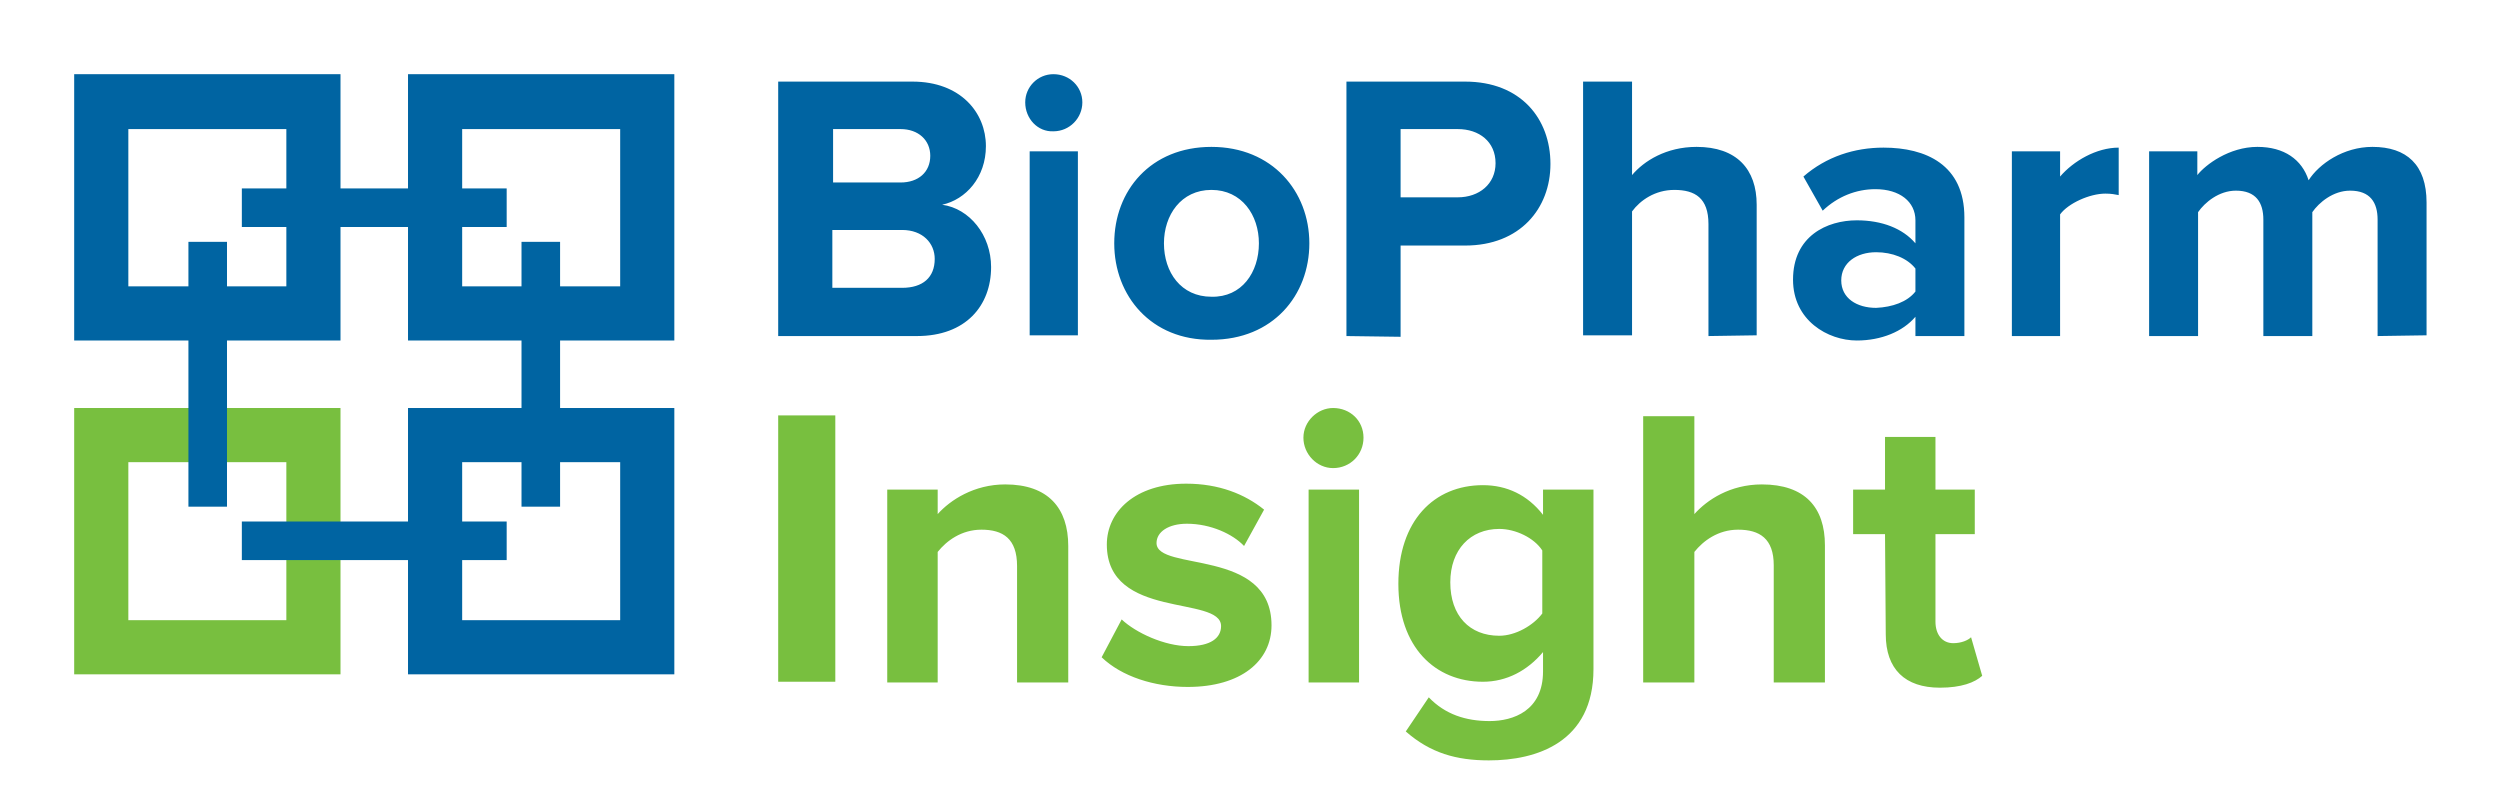 <?xml version="1.0" encoding="utf-8"?>
<!-- Generator: Adobe Illustrator 28.2.0, SVG Export Plug-In . SVG Version: 6.00 Build 0)  -->
<svg version="1.1" id="layer" xmlns="http://www.w3.org/2000/svg" xmlns:xlink="http://www.w3.org/1999/xlink" x="0px" y="0px"
	 viewBox="0 0 337 108" style="enable-background:new 0 0 337 108;" xml:space="preserve">
<style type="text/css">
	.st0{fill:#78BF3F;}
	.st1{fill:#0064A2;}
</style>
<path class="st0" d="M104.9,56h7.7v35.9h-7.7V56z M144,92V73.6c0-5.1-2.7-8.3-8.5-8.3c-4.2,0-7.4,2.1-9.1,4V66h-6.8v26h6.8V74.4
	c1.2-1.5,3.2-3,5.9-3c2.9,0,4.8,1.2,4.8,4.9V92 M148.5,88.6c2.7,2.6,7.1,4,11.6,4c7.2,0,11.3-3.5,11.3-8.3
	c0-10.5-15.5-7.2-15.5-11.1c0-1.5,1.6-2.6,4.1-2.6c3.2,0,6.2,1.4,7.7,3l2.7-4.9c-2.6-2.1-6.1-3.5-10.5-3.5c-6.9,0-10.7,3.8-10.7,8.2
	c0,10.2,15.4,6.8,15.4,11c0,1.6-1.4,2.7-4.4,2.7c-3.2,0-7.1-1.8-9-3.6L148.5,88.6 M176.4,92h6.8V66h-6.8V92z M175.7,59
	c0,2.2,1.8,4.1,4,4.1c2.3,0,4.1-1.8,4.1-4.1c0-2.3-1.8-4-4.1-4C177.6,55,175.7,56.8,175.7,59 M207.9,82.7c-1.2,1.6-3.6,3-5.8,3
	c-4,0-6.6-2.7-6.6-7.2c0-4.4,2.7-7.2,6.6-7.2c2.2,0,4.7,1.2,5.8,2.9V82.7 M189.5,98.6c3.3,2.9,6.8,3.9,11.2,3.9
	c6.4,0,14.1-2.4,14.1-12.3V66h-6.8v3.4c-2.1-2.7-4.9-4-8.1-4c-6.6,0-11.4,4.8-11.4,13.3c0,8.6,5,13.2,11.4,13.2c3.2,0,6-1.5,8.1-4
	v2.6c0,5.3-4,6.7-7.2,6.7c-3.2,0-6-0.9-8.2-3.2L189.5,98.6 M246,92V73.5c0-5.1-2.7-8.2-8.5-8.2c-4.3,0-7.4,2.1-9.1,4V56.1h-6.9V92
	h6.9V74.4c1.2-1.5,3.2-3,5.9-3c2.9,0,4.8,1.2,4.8,4.8V92 M254.2,85.5c0,4.7,2.6,7.2,7.3,7.2c2.9,0,4.7-0.7,5.7-1.6l-1.5-5.2
	c-0.4,0.4-1.3,0.8-2.4,0.8c-1.5,0-2.4-1.2-2.4-2.9V72h5.3V66h-5.3v-7.1h-6.8V66h-4.3v6h4.3L254.2,85.5"/>
<path class="st1" d="M126,34.9c0-2.1-1.6-3.9-4.4-3.9h-9.4v7.8h9.4C124.4,38.8,126,37.4,126,34.9 M125.4,21c0-2.1-1.6-3.6-4-3.6
	h-9.1v7.2h9.1C123.8,24.6,125.4,23.2,125.4,21 M104.9,45.3V11H123c6.5,0,9.9,4.2,9.9,8.7c0,4.2-2.7,7.2-5.9,7.9
	c3.7,0.5,6.6,4.1,6.6,8.4c0,5.2-3.4,9.3-10,9.3H104.9z M138.8,20.4h6.5v24.8h-6.5V20.4z M138.2,13.8c0-2.1,1.7-3.8,3.8-3.8
	c2.2,0,3.9,1.7,3.9,3.8s-1.7,3.9-3.9,3.9C139.9,17.8,138.2,16,138.2,13.8 M169.7,32.8c0-3.8-2.3-7.2-6.4-7.2s-6.4,3.4-6.4,7.2
	c0,3.9,2.3,7.2,6.4,7.2C167.4,40.1,169.7,36.7,169.7,32.8 M150.2,32.8c0-7.1,4.9-13,13.1-13c8.2,0,13.2,6,13.2,13s-4.9,13-13.2,13
	C155.2,45.9,150.2,39.9,150.2,32.8 M201.6,22c0-2.9-2.2-4.6-5.1-4.6h-7.7v9.2h7.7C199.4,26.6,201.6,24.8,201.6,22 M181.5,45.3V11h16
	c7.5,0,11.5,5,11.5,11.1c0,6-4.1,11-11.5,11h-8.7v12.3L181.5,45.3L181.5,45.3z M230.3,45.3V30.2c0-3.5-1.8-4.6-4.6-4.6
	c-2.6,0-4.6,1.4-5.7,2.9v16.7h-6.6V11h6.6v12.6c1.6-1.9,4.6-3.8,8.7-3.8c5.4,0,8.1,3,8.1,7.8v17.6 M258.2,39.3v-3.1
	c-1.1-1.4-3.1-2.2-5.3-2.2c-2.6,0-4.7,1.4-4.7,3.8c0,2.4,2.1,3.7,4.7,3.7C255.1,41.4,257.1,40.7,258.2,39.3 M258.2,45.3v-2.6
	c-1.7,2-4.6,3.2-7.9,3.2c-3.9,0-8.6-2.7-8.6-8.2c0-5.9,4.6-8,8.6-8c3.4,0,6.2,1.1,7.9,3.1v-3.1c0-2.5-2.1-4.2-5.4-4.2
	c-2.6,0-5.1,1-7.1,2.9l-2.6-4.6c3.1-2.7,6.9-3.9,10.8-3.9c5.7,0,10.9,2.3,10.9,9.4v16L258.2,45.3L258.2,45.3z M271.2,45.3V20.4h6.5
	v3.4c1.8-2.1,4.9-3.9,7.9-3.9v6.4c-0.5-0.1-1-0.2-1.8-0.2c-2.1,0-5,1.3-6.1,2.8v16.4 M320.5,45.3V29.6c0-2.3-1-3.9-3.7-3.9
	c-2.3,0-4.2,1.6-5.1,2.9v16.7h-6.6V29.6c0-2.3-1-3.9-3.7-3.9c-2.3,0-4.2,1.6-5.1,2.9v16.7h-6.6V20.4h6.5v3.2
	c1.1-1.4,4.3-3.8,8.1-3.8c3.6,0,6,1.7,6.9,4.5c1.4-2.2,4.7-4.5,8.6-4.5c4.6,0,7.3,2.4,7.3,7.5v17.9"/>
<rect x="70.3" y="32.6" class="st1" width="5.2" height="35.7"/>
<rect x="32.6" y="25.4" class="st1" width="35.7" height="5.2"/>
<path class="st1" d="M83.6,83.6H62.3V62.3h21.3V83.6z M55,90.9h35.9V55H55V90.9z"/>
<path class="st0" d="M38.6,83.6H17.3V62.3h21.3V83.6z M10,90.9h35.9V55H10V90.9z"/>
<path class="st1" d="M83.6,38.6H62.3V17.4h21.3V38.6z M55,45.9h35.9V10H55V45.9z"/>
<path class="st1" d="M38.6,38.6H17.3V17.4h21.3V38.6z M10,45.9h35.9V10H10V45.9z"/>
<rect x="32.6" y="70.3" class="st1" width="35.7" height="5.2"/>
<rect x="25.4" y="32.6" class="st1" width="5.2" height="35.7"/>
</svg>
